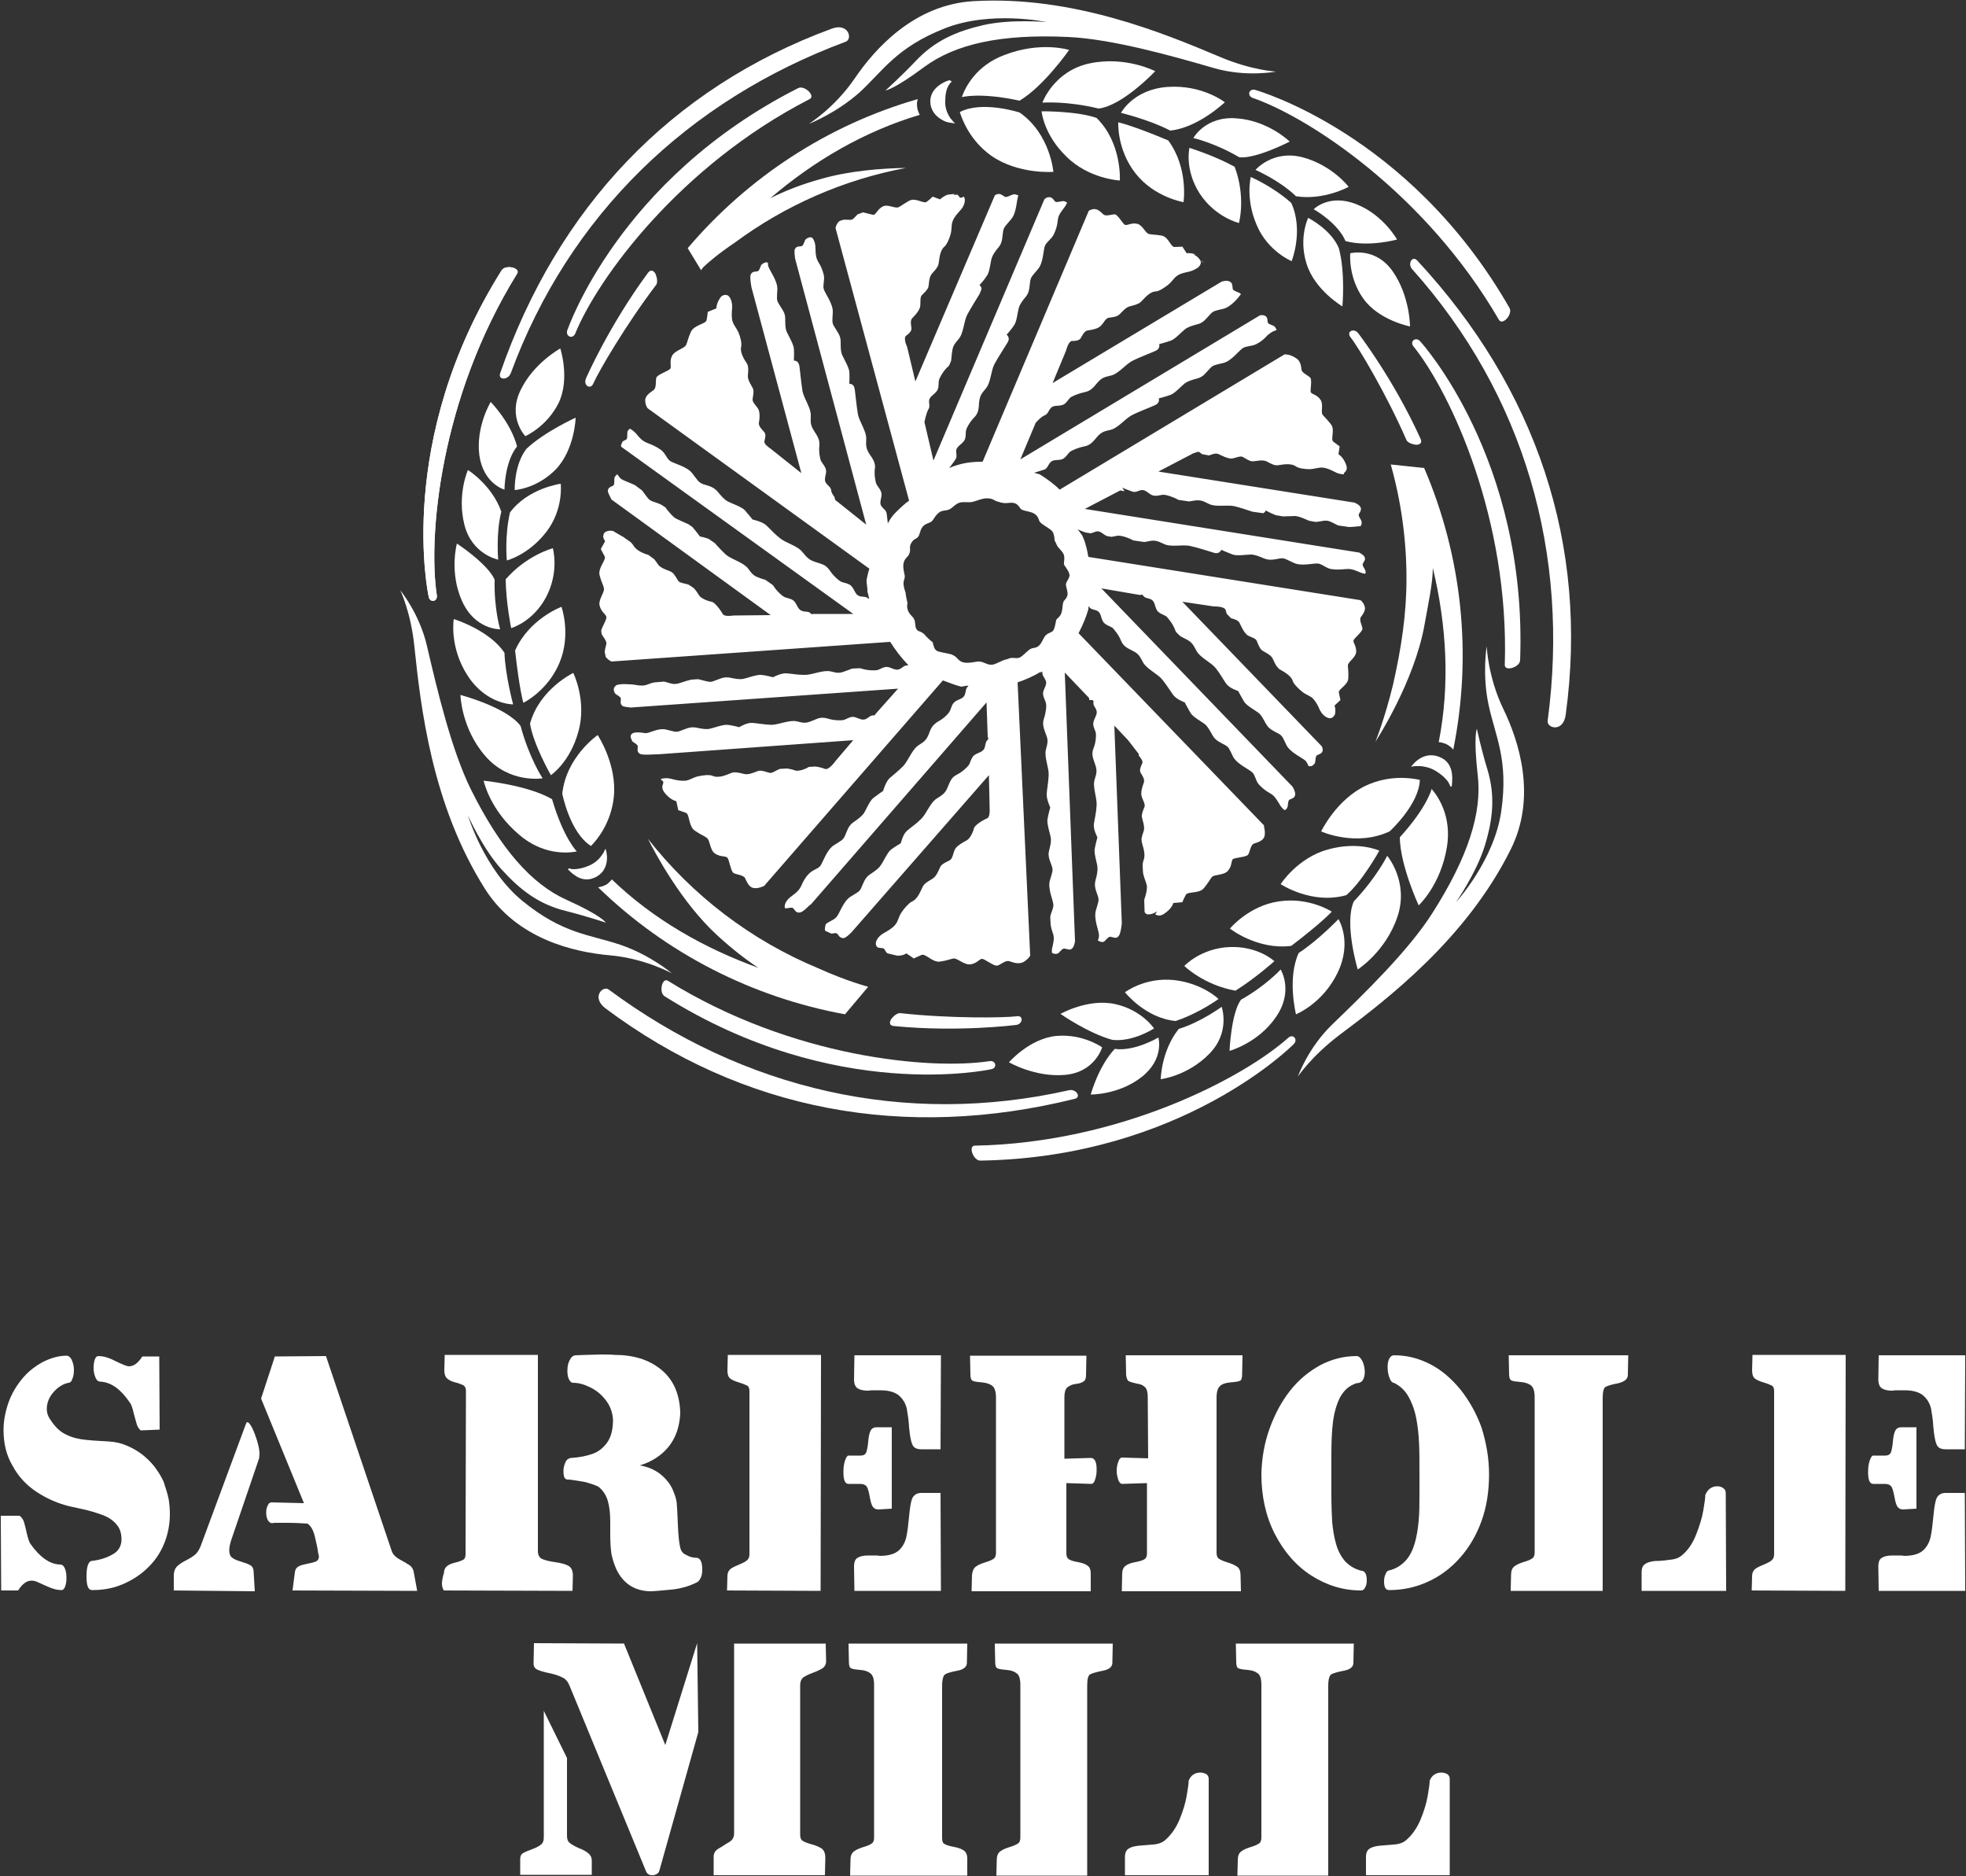 <?xml version="1.0" encoding="utf-8"?>
<!-- Generator: Adobe Illustrator 22.0.0, SVG Export Plug-In . SVG Version: 6.00 Build 0)  -->
<svg version="1.1" id="Layer_1" xmlns="http://www.w3.org/2000/svg" xmlns:xlink="http://www.w3.org/1999/xlink" x="0px" y="0px"
	 viewBox="0 0 500 477" style="enable-background:new 0 0 500 477;" xml:space="preserve">
<rect x="0" y="0" width="500" height="477" fill="#333333" stroke="none"/>
<style type="text/css">
	.st0{fill:#FFFFFF;}
</style>
<path class="st0" d="M235,161.2c0.7,0.8,1.4,1.5,2.2,2.1c0.2,0.7,0.3,1.9,1.3,2.3c0.9,0.3,2.5,0.5,3.5,0.8l0.8,0.4
	c0.7,0.5,1.2,1.6,2.7,1.7c1.2,0.1,2.3-0.2,3.2-0.3c0.3,0,0.6,0,1,0.1c1.2,0.4,1.6,0.8,2.7,0.7c0.8-0.1,1.9-0.8,3-1.2
	c0.5-0.1,1.1-0.3,1.6-0.5c1-0.1,1.5,0.2,2.3-0.1c0.9-0.4,2.1-1.9,2.8-2.2c0.7-0.4,1.4-0.1,2.2-0.9c0.8-0.8,1.1-2.1,1.7-2.6
	c0.6-0.6,1.3-0.6,1.8-1.1c0.5-0.6,0.7-2.3,0.8-2.7l0.1-0.2c0.2-0.3,0.7-0.5,1.1-1.3s0.4-1.9,0.5-2.6l0.2-0.7
	c0.2-0.3,0.6-0.6,0.9-1.3c0.4-0.9-0.4-2.4-0.3-3.1c0.1-0.7,0.7-1.1,0.9-2.1c0.1-1-1.3-2.5-1.4-2.9s0.3-1.6-0.1-2.6
	c-0.2-0.5-0.9-1.2-1.5-1.9c-0.3-0.5-0.5-1.1-0.8-1.6c0-0.6-0.1-1.5-0.5-2.2c-0.6-0.9-3.1-1.9-3.4-2.8c-0.3-0.9-0.6-1.6-1.9-2.1
	c-1.2-0.4-2.3-0.4-2.9-1c0,0-0.6-1.2-1.6-1.4c-0.9-0.2-1.7,0.1-2.6,0l-0.7-0.1c-0.2-0.1-0.6-0.2-1-0.3c-0.7-0.2-1.1-0.8-2.6-0.8
	c-1.6,0-3.1,1-4.4,1c-1.3,0-2.2-0.2-3.2,0.4c-1,0.6-1.5,1.4-2.5,1.6c-1,0.2-1.6,0.1-2.4,0.9c-0.9,0.8-1.1,1.8-1.9,2.2
	c-0.9,0.4-1.3,0.4-2,1.2c-0.7,0.9-0.6,2-1.2,2.6c-0.6,0.6-0.9,0.3-1.6,1.4c-0.7,1.1-0.1,1.6-0.5,2.7c-0.4,1.1-1.2,1.1-1.5,2.5
	s0.4,2.9,0.3,3.6c-0.1,0.7-0.6,1.1-0.1,2.9c0.1,0.4,0.2,0.7,0.3,1c0.1,0.9,0.3,1.8,0.5,2.7c-0.1,0.5-0.2,0.9,0.1,1.8
	c0.4,1,1,1.4,1.4,1.9l0.3,0.6c0.3,1.2,0,2.3,1.1,2.8C233.9,160.5,234.5,160.8,235,161.2L235,161.2z M207.4,142.9
	c0.9,0.3,1.7,0.5,2.4,0.9l0.5,0.4c0.2,0.2,0.5,0.5,0.7,0.8c0.9,1.4,2.3,2.6,2.9,2.9c0.6,0.3,2.1,0.4,2.7,1.2c0.7,0.8,0.9,2,1.8,2.4
	c0.9,0.4,1.8,0,2.4,0.7c0.4,0.4,0.1-0.7-0.2-1.8c0.1-0.8-0.3-2.2-0.2-3c0.2-1,0.4-1.9,0.7-2.8l-56.4-40.8c-0.3-0.4-0.6-1.1-0.6-1.9
	c-0.1-1.3,1.3-2.1,2.1-2.7s0.5-2.2,0.7-3.1s3.3-1.8,3.6-2.4s-0.3-1.8,0.4-3.2c0.7-1.4,3.2-1.9,3.6-2.8c0.4-0.9,0.4-1.5,1.2-3.3
	s3.8-2,4-3s0.3-2.1,0.3-2.1l2.2-0.9c0,0-0.1-1.3,1.2-3c0.4-0.3,0.7-0.4,1-0.4c1.3-0.2,1.9,1.9,1.8,3.2c-0.1,1.3-0.2,2.5,0.1,3.5
	s1,1.7,1.5,2.8c0.5,1.2,0.9,2.8,0.7,3.6c-0.4,1.7,1,3.6,1.5,4.4c0.4,0.8,0.3,1.8,0.2,3s1,2.6,1.3,3.3c0.3,0.7,0,1.9-0.1,2.7
	c-0.1,0.8,1,1.7,1.5,2.6c0.4,0.9,0.3,2.5,0.1,3.4c-0.1,0.9,0.8,1.7,1.3,2.3c0.6,0.6,0.3,1.5,0.1,2.4c-0.1,0.7,0.9,1.4,1.6,1.9
	l7.8,6.2L191.1,73c-0.2-1.2-0.4-2.6-0.2-3.1c0.3-0.9,1-0.8,1.7-0.9s0.7-1.6,1.3-1.9c0.6-0.4,1-0.5,1.4-0.3c0,0.3,0,0.6,0.1,0.9
	c0.3,1.1,2.4,3.7,2.3,5.9c-0.1,2.2-0.3,2.6,0.4,3.7c0.6,1.1,1.6,2.1,1.6,3.6c0,1.6,0,2.6,0.4,3.5s1.7,3.1,1.8,4.2
	c0.1,1.2,0,3.1,0,3.1s0.8-0.1,1.2,0.7l0.2,0.6c0.2,1.6,0.5,4.6,0.8,6.5c0.4,1.9,2.2,4.3,2.1,6.2c-0.1,1.9,0,2.5,0.8,3.8
	c0.5,0.8,1,1.5,1.2,2.2l0.1,0.3c0.1,0.4,0.1,0.8,0.1,1.2c-0.2,1.6,0.1,3.3,0.4,4c0.3,0.6,1.3,1.6,1.3,2.6s-0.6,2.1-0.1,2.9
	s1.3,1.1,1.4,2c0.1,0.9,0.8,1.6,0.8,1.6l0.2,0.8l7.9,6.3l-18.1-67.7c-0.1-0.9-0.2-1.8-0.1-2.2c0.3-0.9,1-0.8,1.7-0.9
	c0.7-0.1,0.7-1.6,1.3-1.9c0.6-0.4,1.1-0.5,1.5-0.2c0.5,0.6,0.8,1.5,0.8,2.7c0,1.7,0.2,2.5,0.7,3.4c0.6,0.9,1.1,2,1.4,3.3
	c0.3,1.3-0.3,2.5,0,3.6s2.4,3.7,2.3,5.9s-0.3,2.6,0.4,3.7c0.6,1.1,1.6,2.1,1.6,3.7s0,2.6,0.4,3.5s1.7,3.1,1.8,4.2
	c0.1,1.2,0,3.1,0,3.1s0.8-0.1,1.2,0.7l0.2,0.8c0.2,1.7,0.5,4.6,0.8,6.3c0.4,1.9,2.2,4.3,2.1,6.2c-0.1,1.9,0,2.5,0.8,3.8
	c0.5,0.7,0.9,1.3,1.2,2l0.2,0.7c0,0.3,0.1,0.6,0,1c-0.2,1.6,0.1,3.3,0.4,4c0.3,0.6,1.3,1.6,1.3,2.6s-0.6,2.1-0.1,2.9
	c0.5,0.8,1.3,1.1,1.4,2c0.1,0.9,0.3,2.5,0.3,2.5s0.7-1.6,2.2-3c1-1,2.3-2.2,3.2-2.8L212.5,58c0.1-0.5,0.3-1.1,0.7-1.5
	c0.1-0.1,0.2-0.2,0.3-0.3l0.9-0.3c0.6-0.1,1.3,0,1.8,0c0.7,0.1,1.3-0.8,1.9-1.4l1.4-0.5c1,0.2,2.5,0.7,2.8,0.6
	c0.6-0.3,0.9-1.4,2.2-2.1l0.6-0.2c1.2-0.1,2.7,0.7,3.4,0.4c0.8-0.4,1.2-0.8,2.8-1.7c1.6-0.8,3.6,0.9,4.4,0.3
	c0.8-0.6,1.5-1.3,1.5-1.3l1.9,0.7c0,0,0.6-0.7,1.9-1.2l1.8-0.2l-0.3,0.3c0,0,0.4-0.1,1-0.1c0.3,0.2,0.4,0.5,0.6,0.7
	c0.2,0.2,0.6,0,1-0.2c0.7,0.8,0,2.6-0.8,3.4c-0.9,1-1.7,1.9-2,2.8c-0.4,0.9-0.2,2-0.5,3.2s-1,2.8-1.6,3.3c-1.3,1.1-1.3,3.5-1.5,4.4
	s-0.9,1.6-1.7,2.5s-0.7,2.7-0.9,3.4c-0.2,0.7-1.2,1.6-1.7,2.1c-0.5,0.6-0.2,2-0.4,2.9c-0.2,1-1.3,2.2-1.9,2.8
	c-0.7,0.6-0.4,1.8-0.3,2.6c0.1,0.8-0.6,1.4-1.4,2c-0.6,0.5,0,2.2,0.3,2.8l2.1,8.8L253,49.7c0.1-0.1,0.2-0.2,0.3-0.2
	c1-0.5,1.5,0.1,2.2,0.5c0.6,0.4,1.8-0.7,2.6-0.6c0.4,0.1,0.7,0.2,0.9,0.3c-0.5,1.1-0.4,4.5-1.9,6.1c-1.4,1.7-1.8,1.9-2,3.1
	c-0.2,1.2-0.1,2.6-1,3.8c-1,1.2-1.6,2-1.9,3c-0.3,0.9-0.5,3.5-1.2,4.4c-0.6,1-1.9,2.4-1.9,2.4s0.6,0.4,0.5,1.1l-0.5,1.2
	c-0.8,1.3-2.3,3.7-3.1,5.2c-0.9,1.7-0.9,4.7-2.2,6.2s-1.5,2-1.7,3.5c-0.1,0.7-0.1,1.4-0.2,2l-0.5,1.2c-0.1,0.2-0.3,0.4-0.5,0.5
	c-1.1,1.1-2,2.7-2.1,3.3c-0.2,0.7,0.1,2-0.6,2.8c-0.6,0.8-1.7,1.3-1.9,2.2c-0.1,0.9,0.3,1.7-0.2,2.4c-0.5,0.8-1,3.2-1,3.2l2.3,9.8
	l28.2-66.4c0.3-0.3,0.6-0.5,0.8-0.5c1-0.3,1.4,0.4,1.9,1c0.5,0.5,1.8-0.3,2.5,0c0.2,0.1,0.4,0.2,0.6,0.3c-0.2,0.5-0.5,1-0.9,1.5
	c-1.1,1.4-1.4,2.1-1.5,3.1c-0.1,1.1-0.4,2.3-1,3.5s-1.7,1.8-2.2,2.8s-0.4,4.4-1.8,6c-1.4,1.7-1.8,1.9-2,3.1s-0.1,2.6-1,3.8
	c-1,1.2-1.6,2-1.9,3s-0.5,3.5-1.2,4.4c-0.6,1-1.9,2.4-1.9,2.4s1,0.7,0.3,1.9c-0.7,1.2-2.5,3.9-3.4,5.6s-0.9,4.7-2.2,6.2
	s-1.5,2-1.7,3.5c-0.1,1.5-0.1,2.7-1.2,3.8c-1.1,1.1-2,2.7-2.1,3.3c-0.2,0.7,0.1,2-0.6,2.8c-0.6,0.8-1.7,1.3-1.9,2.2
	c-0.1,0.9,0.3,1.7-0.2,2.4c-0.5,0.8-1.6,2.2-1.6,2.2s1.2-0.5,1.9-0.7c2.5-0.8,4.8-0.9,6.6-0.9l27-63.8c0.3-0.2,0.6-0.3,1-0.4
	c1.2-0.3,2.1,0.8,2.7,1.3c0.6,0.6,2.1,0,2.9,0s2.1,2.6,2.7,2.7c0.6,0.1,1.6-0.6,3-0.3s2.1,2.4,3,2.6c0.9,0.2,1.4,0.1,3.2,0.4
	c1.8,0.3,2.3,2.9,3.3,2.9s2-0.1,2-0.1l1.1,1.7c0,0,0.9-0.2,2.3,0.3c-0.4,0-0.6,0-0.6,0s1.2,0.4,1.8,1.6c0.3,0.6-0.1,1.3-0.7,1.8
	l-1.1,0.6c-0.3,0.1-0.5,0.2-0.8,0.3c-1.3,0.3-2.5,0.5-3.3,1.1c-0.9,0.6-1.3,1.5-2.3,2.3s-2.4,1.7-3.2,1.7c-1.7,0.1-3.1,2.1-3.8,2.7
	c-0.7,0.6-1.7,0.8-2.8,1.1c-1.2,0.3-2.2,1.8-2.8,2.2c-0.6,0.5-1.9,0.6-2.6,0.7c-0.8,0.2-1.3,1.5-2,2.1c-0.7,0.7-2.3,1-3.2,1.1
	c-0.9,0.1-1.4,1.2-1.8,1.9c-0.4,0.7-1.3,0.8-2.3,0.8c-0.8,0.1-1.3,1.8-1.5,2.5l-3.4,8.2l43-25.8c0.7-0.2,1.4-0.3,1.8-0.1
	c1,0.3,0.9,1.1,1,1.9c0.1,0.7,1.7,0.8,2.1,1.4c-0.9,1.2-2.6,3.2-4.4,3.7c-2.1,0.5-2.6,0.5-3.4,1.4c-0.9,0.9-1.6,2.1-3.1,2.5
	s-2.5,0.7-3.3,1.3c-0.8,0.6-2.5,2.5-3.6,2.9s-3,0.9-3,0.9s0.4,1.1-0.9,1.7s-4.3,1.7-6,2.6s-3.5,3.3-5.4,3.7
	c-1.9,0.4-2.4,0.7-3.4,1.8c-1,1.2-1.7,2.1-3.2,2.4s-3.2,1-3.7,1.4s-1.1,1.7-2.1,1.9c-1,0.3-2.2,0-2.8,0.7c-0.7,0.7-0.7,1.5-1.6,1.9
	c-0.9,0.3-2.3,1.9-2.3,1.9l-3.9,9.3l60.9-36.6c0.4-0.1,0.8-0.1,1.1,0c0.9,0.3,0.8,1,0.9,1.7s1.6,0.7,1.9,1.3
	c0.2,0.3,0.3,0.5,0.4,0.7c-1.2,0.4-1.7,0.8-2.4,1.4c-0.7,0.8-1.6,1.6-2.8,2.2c-1.2,0.6-2.4,0.4-3.4,1s-2.9,3.3-5,3.8
	s-2.6,0.5-3.4,1.4c-0.9,0.9-1.6,2.1-3.1,2.5s-2.5,0.7-3.3,1.3c-0.8,0.6-2.5,2.5-3.6,2.9s-3,0.9-3,0.9s0.4,1.1-0.9,1.7
	s-4.3,1.7-6,2.6s-3.5,3.3-5.4,3.7c-1.9,0.4-2.4,0.7-3.4,1.8c-1,1.2-1.7,2.1-3.2,2.4c-1.6,0.3-3.2,1-3.7,1.4s-1.2,1.7-2.1,1.9
	c-1,0.3-2.2,0-2.8,0.7c-0.7,0.7-0.7,1.5-1.6,1.9c-0.9,0.3-2.6,0.8-2.6,0.8l1.4,0.4c1.8,1.1,3.6,2.4,5.1,3.9l57.2-34.4
	c0.6,0,1.7,0.1,3.1,1.1c1,0.7,1.1,2,1.2,2.8s1.6,1.4,2.2,2s-0.1,3.3,0.2,3.8c0.4,0.5,1.6,0.6,2.4,1.8c0.9,1.2,0,3.2,0.6,3.9
	c0.6,0.7,1,1,2.1,2.4s-0.2,3.8,0.6,4.4c0.8,0.6,1.6,1.2,1.6,1.2l-0.3,2c0,0,1.1,0.6,1.8,2.3c0.8,1.7-0.1,2.1-0.4,2.5
	c-0.1,0.1,0,0.2,0,0.3c-0.7,0-1.6-0.2-2.1-0.5c-1.2-0.6-2.2-1.1-3.3-1.2c-1-0.1-1.9,0.3-3.2,0.4c-1.3,0-2.9-0.2-3.6-0.7
	c-1.4-1-3.7-0.4-4.6-0.3s-1.8-0.4-2.9-1c-1.1-0.5-2.8,0-3.5,0c-0.8,0-1.8-0.7-2.5-1.1s-1.9,0.3-2.9,0.4c-1,0-2.4-0.7-3.2-1.1
	c-0.8-0.4-1.7,0-2.5,0.3l-1.7-0.3c-0.2-0.1-0.5-0.3-0.7-0.5c-0.3-0.2-0.8-0.1-1.3,0.2h-0.2l-9,4.7l49.9,7.9c0.6,0.3,1.2,0.6,1.4,1
	c0.1,0.1,0.2,0.3,0.2,0.4c0.1,0.7-0.3,1.1-0.5,1.5c-0.3,0.6,0.8,1.5,0.7,2.2c0,0.4-0.1,0.7-0.3,0.9c-0.7,0-1.8,0.2-2.9,0.2l-2.8-0.4
	c-2-1-2.3-1.3-3.6-1.2c-0.7,0.1-1.4,0.3-2.2,0.3l-1.6-0.3c-1.6-0.7-2.5-1.1-3.5-1.2c-0.6,0-1.9,0.1-3.1,0.1l-1.8-0.3
	c-1.1-0.4-2.6-1.2-2.6-1.2s-0.1,0.4-0.6,0.7l-2.8-0.4c-1.5-0.5-3.3-1.1-4.6-1.4c-1.9-0.4-4.8,0.3-6.5-0.6c-1.7-0.9-2.3-1-3.8-0.8
	c-0.4,0.1-0.8,0.1-1.2,0.2l-2.7-0.4c-1.4-0.8-3.1-1.3-3.8-1.3c-0.7,0-1.9,0.5-2.9,0.1c-0.9-0.4-1.7-1.4-2.6-1.3s-1.5,0.7-2.4,0.4
	c-0.9-0.3-2.6-1-2.6-1l0.6,0.9l-1.1-0.2l-9,4.7l69.8,11.1c0.5,0.3,1,0.6,1.2,0.9c0.6,0.8,0,1.3-0.3,1.9c-0.3,0.6,0.8,1.5,0.7,2.2
	c0,0.1,0,0.3-0.1,0.4c-0.5-0.1-1-0.2-1.6-0.5c-1.6-0.7-2.4-0.8-3.4-0.7c-1.1,0.1-2.3,0.2-3.6,0c-1.3-0.2-2.2-1.2-3.3-1.4
	c-1.1-0.2-4.3,0.8-6.3-0.2c-2-0.9-2.3-1.3-3.5-1.1s-2.5,0.6-4,0c-1.4-0.6-2.4-1-3.4-1s-3.5,0.4-4.6,0s-2.9-1.2-2.9-1.2
	s-0.4,1.1-1.7,0.8c-1.3-0.4-4.4-1.4-6.3-1.8c-1.9-0.4-4.8,0.4-6.6-0.5c-1.7-0.8-2.3-1-3.8-0.7c-0.5,0.1-0.9,0.2-1.3,0.2l-2.7-0.4
	c-1.4-0.8-3-1.2-3.7-1.2c-0.5,0-1.1,0.2-1.8,0.3l-1.2-0.2c-0.9-0.4-1.6-1.3-2.5-1.2c-0.6,0.1-1.1,0.4-1.6,0.5l-1.3-0.2
	c-0.9-0.3-2-0.8-2-0.8l1.1,1.5c0.4,0.8,0.7,1.6,0.9,2.4c0.3,1,0.5,2,0.7,3.1l69.2,11c0.4,0.3,0.8,0.8,1,1.4c0.5,1.1-0.4,2.2-0.9,2.9
	s0.3,2.1,0.4,2.9c0.1,0.8-2.2,2.5-2.3,3.1c0,0.6,0.8,1.5,0.7,2.9c-0.1,1.4-2.1,2.5-2.1,3.4s0.2,1.4,0.1,3.2c0,1.8-2.6,2.8-2.4,3.7
	c0.2,1,0.4,1.9,0.4,1.9l-1.5,1.4c0,0,0.4,0.9,0.1,2.3c-0.2,0.2-0.3,0.5-0.6,0.7c-0.6,0.5-1.5,0.1-2.2-0.5l-0.3-0.3
	c-0.3-0.3-0.5-0.7-0.7-1c-0.5-1.2-1.1-2.3-1.8-3c-0.7-0.7-1.7-0.9-2.7-1.7s-2.2-2-2.4-2.7c-0.5-1.6-2.7-2.6-3.5-3.1l-0.7-0.8
	c-0.3-0.5-0.6-1.1-0.9-1.8c-0.5-1.1-2.2-1.7-2.8-2.2c-0.6-0.5-1-1.7-1.3-2.4s-1.7-0.9-2.5-1.5l-0.6-0.7c-0.5-0.7-0.9-1.6-1.2-2.2
	c-0.3-0.8-1.4-1.1-2.2-1.3l-1.1-1.1c-0.1-0.3-0.2-0.6-0.3-1c-0.3-1-3-0.9-3-0.9l-8-1.2l35.5,36.8c0.1,0.3,0.2,0.6,0.2,0.8
	c0,1-0.8,1.1-1.4,1.4c-0.6,0.3-0.3,1.7-0.7,2.2c-0.5,0.6-0.9,0.7-1.5,0.6c-0.2-0.5-0.4-0.9-0.7-1.3c-0.8-0.8-3.9-2.1-4.9-4
	c-1-2-1-2.4-2.1-3s-2.4-1.1-3.1-2.4c-0.8-1.4-1.2-2.3-2-2.9c-0.8-0.6-3-1.8-3.6-2.8s-1.5-2.7-1.5-2.7s-2.2-0.7-3-1.8s-1.5-2.5-2.7-4
	s-4-2.7-4.9-4.4s-1.2-2.2-2.5-2.9c-0.7-0.4-1.3-0.6-1.8-1l-0.9-0.9c-0.1-0.2-0.2-0.4-0.3-0.7c-0.6-1.5-1.7-2.8-2.2-3.3
	c-0.6-0.4-1.9-0.7-2.4-1.6c-0.5-0.9-0.5-2.1-1.3-2.6s-1.7-0.3-2.2-1.1c-0.2-0.3-0.4-0.2-0.7-0.1l-9.9-1.7l48.6,50.4
	c0.4,0.6,0.7,1.4,0.7,1.9c0,1-0.8,1.1-1.4,1.4c-0.6,0.3-0.3,1.7-0.7,2.2c-0.2,0.3-0.4,0.4-0.6,0.5c-0.5-0.4-1-0.9-1.4-1.7
	c-0.9-1.5-1.4-2.1-2.3-2.6s-1.9-1.2-2.8-2.2s-0.9-2.3-1.7-3.1c-0.8-0.8-3.9-2.1-4.9-4c-1-2-1-2.4-2.1-3s-2.4-1.1-3.1-2.4
	c-0.8-1.4-1.2-2.2-2-2.9c-0.8-0.6-3-1.8-3.6-2.8s-1.5-2.7-1.5-2.7s-2.2-0.8-3-2c-0.8-1.1-1.5-2.3-2.7-3.8s-4-2.7-4.9-4.4
	s-1.2-2.2-2.6-2.9c-1.3-0.7-2.4-1.1-3-2.6s-1.7-2.8-2.2-3.3c-0.6-0.4-1.9-0.7-2.4-1.6c-0.5-0.9-0.5-2.1-1.3-2.6s-1.7-0.3-2.2-1.1
	c-0.2-0.3-0.2,0.1-0.2,0.6c-0.6,2.1-1.5,4.2-2.5,6.1l47.2,48.9c-0.2,0.1,0.4,1.4,0.1,2.7c-0.3,1.2-1.8,1.6-2.7,1.9
	c-0.8,0.3-1,1.9-1.4,2.7l-0.3,0.3c-0.9,0.5-3.4,0.6-3.7,1c-0.4,0.5-0.2,1.8-1.2,2.9c-1,1.2-3.5,0.9-4.1,1.6c-0.6,0.8-0.8,1.3-2,2.8
	s-4.1,0.8-4.6,1.7s-0.9,1.9-0.9,1.9l-2.3,0.2c0,0-0.3,1.3-2,2.5c-1.4,1.1-2.1,0.6-2.6,0.4c0.3-0.5,0.5-0.8,0.5-0.8s-1,0.8-2.3,0.8
	c-0.4,0-0.7-0.2-0.9-0.6l-0.1-3.1c0.4-1.2,0.7-2.3,0.7-3.3c-0.1-1-0.6-1.9-0.9-3.1l-0.1-0.5l-0.1-1.8c0-0.5,0.1-1,0.2-1.3
	c0.7-1.5-0.2-3.7-0.4-4.6l-0.1-0.8c0.1-0.7,0.3-1.4,0.6-2.2c0.3-1.1-0.4-2.8-0.5-3.5s0.4-1.9,0.7-2.6c0.2-0.7-0.6-1.9-0.8-2.8
	c-0.2-1,0.3-2.5,0.6-3.3c0.3-0.9-0.4-1.8-0.8-2.5s0-1.5,0.4-2.4c0.3-0.5-0.4-1.4-0.9-2v-0.4l-2.7-3.5l-3.5-3.7l1.9,50.2
	c0,0-0.2,2.6-0.8,3.3c-0.6,0.8-1.3,0.3-2,0.2c-0.7-0.2-1.3,1.1-1.9,1.3c-0.4,0.1-1-0.1-1.4-0.4c0.2-0.4,0.3-0.8,0.3-1.3
	c0-1.1-1.4-4.1-0.8-6.3c0.6-2.1,0.9-2.5,0.5-3.7s-1-2.4-0.6-3.9s0.6-2.5,0.5-3.5s-0.9-3.4-0.7-4.5c0.2-1.2,0.7-3,0.7-3
	s-1.1-2-0.9-3.4s0.6-2.8,0.7-4.8c0.1-1.9-1.1-4.7-0.5-6.5c0.6-1.9,0.6-2.4,0.1-3.9s-1-2.5-0.4-4s0.7-3.2,0.6-3.9s-0.9-1.8-0.6-2.8
	c0.2-1,1-1.9,0.8-2.8c-0.2-0.9-1-1.4-0.8-2.3c0.1-0.5-0.5-0.6-1.1-0.5v-0.5l-6.2-6.5l2.6,68.3c-0.1,0.7-0.3,1.4-0.6,1.7
	c-0.6,0.8-1.3,0.3-2,0.2c-0.7-0.2-1.3,1.1-1.9,1.3c-0.7,0.1-1.1,0-1.4-0.3c0-0.5,0-1,0.2-1.6c0.4-1.7,0.4-2.5,0-3.5
	c-0.2-0.6-0.4-1.3-0.5-2l-0.1-2c0.2-1.1,0.8-2,0.8-3c0-1.1-1.5-4.1-0.9-6.2c0.6-2.1,0.9-2.5,0.5-3.7s-1.1-2.4-0.7-3.9
	s0.6-2.5,0.4-3.5s-1-3.4-0.8-4.5c0.2-1.2,0.7-3,0.7-3s-1-2.1-0.9-3.5s0.4-2.7,0.5-4.7c0.1-1.9-1.2-4.7-0.7-6.5
	c0.5-1.9,0.6-2.4,0-3.9c-0.5-1.4-1-2.5-0.5-4s0.7-3.2,0.5-3.9c-0.1-0.7-0.9-1.8-0.7-2.8c0.2-1,1-1.9,0.7-2.8c-0.3-0.9-1-1.4-0.9-2.3
	c0-0.3-0.2-0.1-0.4,0.2v-0.3c-1.8,1.1-3.8,2-5.9,2.7L262,243c-0.3,0.5-0.9,1.2-1.9,1.7c-1.2,0.5-2.5,0-3.4-0.3s-2,0.7-2.9,1.1h-0.6
	c-1.1-0.3-3-1.8-3.5-1.7c-0.7,0.1-1.3,1.2-2.9,1.4c-1.6,0.2-3.3-1.6-4.3-1.5c-1,0.2-1.5,0.5-3.4,0.8s-3.7-2.1-4.7-1.7
	c-1,0.4-2,0.9-2,0.9l-1.9-1.3c0,0-0.6,0.6-2.3,0.6c-0.8-0.2-1.7-0.4-2.5-0.6c-0.5-0.4-0.6-0.8-0.8-1.1s-1-0.2-1.7-0.4
	c-1.2-1.1,0.2-2.9,1.5-3.6c1.2-0.7,2.3-1.3,3-2.2c0.7-0.8,0.8-1.9,1.5-3s1.9-2.4,2.6-2.8c1.7-0.7,2.4-3,2.9-3.9s1.4-1.3,2.5-2
	s1.6-2.4,2-3.1c0.4-0.7,1.7-1.2,2.4-1.6c0.7-0.4,0.8-1.9,1.3-2.8c0.5-0.9,2-1.7,2.9-2.2c0.9-0.4,1.7-2.2,1.9-3.1
	c0.2-0.8,2.3-2.1,3.3-2.5c0.6-0.2,0.7-1.3,0.7-2.1l-0.2-8.9L216.6,237c-0.6,0.6-1.4,1.4-2,1.5c-0.2,0-0.3,0.1-0.4,0l-0.5-0.2
	c-0.3-0.2-0.5-0.6-0.7-0.8c-0.3-0.4-0.9-0.2-1.5-0.1l-1.6-0.7c-0.2-0.4-0.1-0.9,0.1-1.7c0.9-0.8,2-1,2.7-1.8c0.8-0.8,1.7-4,3.6-5.2
	c1.9-1.2,2.3-1.2,2.8-2.4c0.5-1.1,0.9-2.5,2.2-3.3c1.3-0.9,2.1-1.4,2.7-2.3c0.6-0.8,1.6-3.1,2.5-3.9c0.9-0.7,2.6-1.7,2.6-1.7
	s0.5-2.2,1.5-3.1c1-0.9,2.3-1.7,3.7-3.1c1.4-1.4,2.3-4.2,4-5.2c1.6-1,2.1-1.4,2.7-2.8c0.6-1.4,0.9-2.5,2.3-3.2
	c1.4-0.7,2.7-1.9,3.1-2.5c0.4-0.6,0.6-1.9,1.4-2.5c0.8-0.6,2-0.7,2.5-1.6c0.4-0.8,0.2-1.7,0.9-2.3c0.2-0.2,0.2-0.4,0-0.7l-0.3-8.8
	L206.2,230c-0.1-0.2-1.7,1.8-2.7,2s-1.3-0.5-1.7-1s-1.5,0.1-2.2-0.1c-0.2-1,0.4-2.1,1.8-3.1c1.4-1,1.9-1.6,2.4-2.6
	c0.4-1,1-2.1,1.9-3c0.9-1,2.2-1.2,2.9-2c0.7-0.9,1.6-4.1,3.5-5.3s2.3-1.3,2.8-2.4c0.5-1.1,0.8-2.5,2.1-3.4s2.1-1.5,2.7-2.3
	c0.5-0.8,1.5-3.2,2.4-3.9s2.5-1.8,2.5-1.8s0.6-2.2,1.6-3.2c1-0.9,2.1-1.7,3.5-3.1c1.3-1.4,2.3-4.3,3.9-5.3c1.6-1,2-1.4,2.6-2.8
	c0.3-0.9,0.6-1.6,1.1-2.2l0.4-0.4c0.2-0.2,0.5-0.4,0.8-0.6c1.4-0.7,2.7-2,3-2.6c0.4-0.6,0.5-1.9,1.4-2.5c0.8-0.6,2-0.7,2.4-1.6
	c0.4-0.8,0.2-1.7,0.9-2.3c0.4-0.3-0.7-0.1-1.7,0.1c-1.7-0.4-3-1-4.7-1.6l-45.5,52.3c0-0.1-1.3,0.7-2.6,0.5s-1.8-1.7-2.2-2.5
	s-2.1-0.9-2.9-1.3c-0.8-0.4-1.1-3.6-1.7-4c-0.6-0.4-1.8-0.1-3.1-1s-1.2-3.5-2.1-4c-0.8-0.6-1.4-0.7-3-1.8s-1.3-4.1-2.2-4.5
	c-1-0.4-2-0.7-2-0.7l-0.5-2.3c0,0-1.3-0.2-2.7-1.8s-0.7-2.2-0.6-2.9c0.1-0.3-0.4-0.6-0.7-0.9c0.8-0.3,1.8-0.3,2.6-0.1
	c1.4,0.4,2.6,0.6,3.7,0.5c1.1-0.1,1.9-0.8,3.2-1.1s3-0.5,3.8-0.1c1.7,0.7,3.9-0.5,4.8-0.8c0.9-0.3,1.9,0,3.2,0.3
	c1.2,0.3,2.9-0.6,3.6-0.8c0.8-0.2,2,0.3,2.8,0.5c0.7,0.2,1.7-0.7,2.7-1l1.7-0.1c0.8,0.1,1.6,0.3,2.1,0.5c0.9,0.3,2.8-0.4,3.5-0.9
	l1.7-0.1c0.9,0.1,1.9,0.4,2.4,0.6c1,0.4,2.6-1.9,2.6-1.9l4.6-5.4l-49.7,3.6c0.1-0.1-3.6,0.3-4.5-0.1c-0.9-0.5-0.6-1.2-0.6-1.9
	c0-0.5-0.9-0.9-1.4-1.3l-0.4-1c-0.2-1.5,1.8-1.4,3.6-1.1c1.1,0.2,3.2-1.4,5.4-0.9c2.1,0.5,2.5,0.8,3.7,0.3c1.2-0.4,2.3-1.1,3.9-0.8
	c1.5,0.3,2.5,0.5,3.5,0.3s3.3-1.1,4.5-1s3,0.6,3,0.6s1.9-1.2,3.3-1.1c1.4,0.1,2.8,0.4,4.8,0.5c1.9,0,4.6-1.3,6.5-0.9
	c1.9,0.5,2.4,0.5,3.9-0.1c0.8-0.3,1.5-0.7,2.3-0.8h0.6c0.3,0,0.7,0.1,1.1,0.2c1.5,0.5,3.3,0.5,3.9,0.4c0.7-0.1,1.8-1,2.8-0.8
	s1.9,0.9,2.8,0.6c0.9-0.3,1.3-1.1,2.2-1c0.3,0,0.4-0.2,0.5-0.4l5.7-6.4l-68,4.8c-0.8-0.1-1.6-0.2-1.9-0.3c-0.9-0.5-0.6-1.2-0.6-1.9
	s-1.4-1-1.6-1.6c-0.4-0.9-0.2-1.4,0.5-1.9c0,0,0.9-0.4,3.2-0.2c0.5,0,0.8,0,1.3,0.1c1.7,0.3,2.5,0.3,3.5-0.1
	c0.5-0.2,1.1-0.4,1.7-0.5l2.4-0.2c1,0.2,1.9,0.7,2.9,0.6c0.8,0,2.5-0.8,4.1-1.1l1.5-0.1c0.2,0,0.4,0,0.6,0.1
	c2.1,0.5,2.5,0.8,3.7,0.3c1.2-0.4,2.3-1.1,3.9-0.8c1.5,0.3,2.5,0.5,3.5,0.3s3.3-1.1,4.5-1s3,0.6,3,0.6s2-1.1,3.4-1s2.7,0.4,4.7,0.4
	c1.9,0,4.6-1.3,6.5-0.9c1.9,0.5,2.4,0.5,3.9-0.1c0.6-0.2,1.1-0.4,1.6-0.6l2-0.1c0.1,0,0.3,0.1,0.4,0.1c1.5,0.5,3.3,0.5,3.9,0.4
	c0.7-0.1,1.8-1,2.8-0.8s1.9,0.9,2.8,0.6c0.9-0.3,1.3-1.1,2.2-1c0.2,0,0.2-0.1,0-0.3c-1.6-1.7-3.1-3.6-4.4-5.7l-70.9,5
	c-0.4-0.2-0.9-0.5-1.3-1c-0.1-0.1-0.2-0.2-0.2-0.4l-0.2-1c0-0.7,0.3-1.5,0.4-2c0.2-0.8-0.8-1.8-1.2-2.6l-0.1-0.9
	c0.3-1.1,1.5-2.9,1.3-3.5c-0.2-0.7-1.3-1.2-1.7-2.8c-0.4-1.5,1.3-3.4,1.1-4.4s-0.6-1.4-1.1-3.3c-0.5-1.9,1.7-3.9,1.3-4.8
	c-0.5-0.9-1-1.9-1-1.9l1.1-2c0,0-0.3-0.3-0.5-1.1c0.1-0.3-0.1-1,0.9-1.4c0.9-0.3,1.3-0.1,1.6-0.1c0.8,0.5,1.2,0.7,2.2,1.3
	c0.3,0.1,0.5,0.3,0.8,0.5l1.3,0.9c0.4,0.3,0.7,0.7,0.9,1c0.8,1.4,2.8,2.1,3.8,2.4l1.5,1.1c0.3,0.4,0.7,0.9,1,1.4
	c0.8,1,2.6,1.4,3.3,1.8l0.3,0.2c0.6,0.5,1.1,1.5,1.5,2.1s1.8,0.6,2.7,1l1.2,0.8c0.6,0.6,1.1,1.4,1.4,1.9c0.5,0.8,2.4,1.5,3.2,1.6
	c0.1,0,0.3,0.1,0.4,0.2l0.3,0.2c0.8,0.7,1.7,2,2.1,2.7c0.4,0.7,2,0.5,2.8,0.4l9.4-0.1L155.5,127c-0.4-0.8-0.8-1.6-0.9-2
	c-0.1-1,0.7-1.2,1.3-1.5s0.1-1.7,0.5-2.3c0.2-0.3,0.4-0.5,0.6-0.6c0.3,0.4,0.6,0.9,1,1.2c0.6,0.4,2.1,0.9,3.4,1.5l1.9,1.4
	c1.5,2,1.6,2.4,2.7,2.8c0.8,0.3,1.6,0.5,2.3,0.9l0.9,0.6c0.1,0.1,0.2,0.2,0.3,0.4c1,1.2,1.6,2,2.5,2.5c0.6,0.3,2,0.9,3.1,1.4l1,0.7
	c0.8,0.9,1.9,2.4,1.9,2.4s1.1,0.2,2.2,0.6l1.6,1.1c0.8,0.9,1.7,1.9,2.9,3c1.5,1.2,4.4,1.9,5.6,3.5c1.1,1.6,1.6,1.9,3,2.4
	c0.5,0.2,0.9,0.3,1.3,0.4l2,1.4c0.9,1.5,2.3,2.7,2.9,3c0.6,0.3,2,0.4,2.6,1.2s0.9,2,1.8,2.3c0.9,0.4,1.7,0,2.3,0.7
	c0.2,0.2,0.3,0.2,0.5,0.1H217l-59-42.5c0-0.1,0-0.2-0.1-0.3l0.4-1c0.3-0.2,0.6-0.4,0.9-0.5c0.6-0.3,0.1-1.7,0.5-2.3
	c0.2-0.2,0.3-0.4,0.5-0.5c0.6,0.3,1.2,0.8,1.8,1.5c1.1,1.4,1.8,1.8,2.8,2.2c1.1,0.4,2.2,0.9,3.3,1.7c1.1,0.8,1.4,2.1,2.3,2.8
	c1,0.7,4.4,1.4,5.7,3.2c1.4,1.8,1.5,2.2,2.7,2.7c1.2,0.4,2.6,0.6,3.7,1.9c1,1.2,1.7,2,2.6,2.5c0.9,0.5,3.4,1.3,4.3,2.2
	c0.8,0.9,2,2.4,2,2.4s2.4,0.5,3.4,1.4c1.1,1,2,2.1,3.5,3.3c1.6,1.3,4.6,2,5.8,3.6C205.4,142,205.9,142.4,207.4,142.9L207.4,142.9z
	 M305.3,66.2c0.5,0.2,0.8,0.5,1,0.7L305.3,66.2L305.3,66.2z"/>
<path class="st0" d="M369.2,200c-0.3,0-0.4-0.1-0.4-0.2c-0.2-0.4-0.3-0.7-0.5-1c-0.5-0.7-1.4-1.7-3.2-2.8c-1.3-0.8-2.7-1.1-3.8-1.2
	c-0.5,0-1,0-1.4,0s-1,0.2-1,0.2l0.1-0.2c0.3-0.4,1.1-1.4,2.4-2.1c1.3-0.7,3.2-1.1,5.4,0.1c1.8,1,2.4,2.8,2.5,4.3
	c0.1,0.7,0,1.4,0,1.9C369.3,199.5,369.2,200,369.2,200L369.2,200z M144.5,221.1c0-0.1,0-0.1,0-0.2l0.3-0.1c0.3,0.1,0.6,0.2,1,0.2
	c0.8,0,2.1-0.1,4-0.9c1.4-0.6,2.4-1.5,3-2.3c0.3-0.4,0.5-0.7,0.7-1c0.1-0.3,0.5-1,0.5-1s0.3,0.9,0.3,1.4c0.1,0.5,0.1,1.1,0,1.9
	c-0.2,1.4-1,3.2-3.2,4.1c-1.8,0.8-3.5,0.3-4.7-0.5c-0.6-0.4-1.1-0.8-1.4-1.1c-0.2-0.2-0.3-0.3-0.4-0.4
	C144.6,221.3,144.5,221.2,144.5,221.1L144.5,221.1z"/>
<path class="st0" d="M313.7,70l0.4-0.2C313.9,69.9,313.8,70,313.7,70L313.7,70z"/>
<path class="st0" d="M358.6,83c0,0,0-7.7-4.4-14s-10.8-4.6-10.8-4.6s-0.6,6,3.3,11.5C350.7,81.5,358.6,83,358.6,83L358.6,83z"/>
<path class="st0" d="M355.3,60.9c0,0-3.5-6.3-10.4-9s-10.8,1.3-10.8,1.3s6.1,3.4,8.1,8.1C348.2,62.9,355.3,60.9,355.3,60.9
	L355.3,60.9z"/>
<path class="st0" d="M343,47.5c0,0-4.2-5.5-11.7-7.5c-7.6-2-12,3.2-12,3.2s6.2,2.7,10.3,6.7C336.7,51,343,47.5,343,47.5L343,47.5z"
	/>
<path class="st0" d="M328,36c0,0-5.4-5.3-13.4-5.9c-8-0.7-11.1,5-11.1,5s5.4,1.2,11.7,4.9C319.5,40.4,328,36,328,36L328,36z"/>
<path class="st0" d="M259.3,28.6c0,0-9.6-3.1-15.2-0.1c0.7,2.2,2.7,7.3,8,11.1c6.9,4.8,15.8,4.1,15.8,4.1S267.1,34,259.3,28.6
	L259.3,28.6z"/>
<path class="st0" d="M271.9,12.7c0,0-7.2-2.3-16.5,1.3c-7.2,2.7-9.9,8.2-10.8,10.7c0,0,4.6-1.3,14.7,0.9
	C265.5,21.9,271.9,12.7,271.9,12.7L271.9,12.7z"/>
<path class="st0" d="M284.8,45.9c0,0,0.6-9.5-5.9-15.9c-5-1.8-14-1.7-14-1.7s0.5,5.9,6.3,11.5C276.9,45.5,284.8,45.9,284.8,45.9
	L284.8,45.9z"/>
<path class="st0" d="M311.5,26c0,0-5.7-4.5-14.5-3.9s-11.9,6.6-11.9,6.6s7.4,1.8,12.5,4.5C304.7,32.5,311.5,26,311.5,26L311.5,26z"
	/>
<path class="st0" d="M293.8,18.1c0,0-7.5-3.9-16.6-2c-9.2,1.9-12.1,10-12.1,10s6.1-0.5,14.3,1.5C285.5,26.9,293.8,18.1,293.8,18.1
	L293.8,18.1z"/>
<path class="st0" d="M341.4,77.9c0,0,0.8-8.5-0.9-14.8c-2-4.8-7.8-7.7-7.8-7.7s-2.5,5.1-0.4,11.7C334.4,73.8,341.4,77.9,341.4,77.9
	L341.4,77.9z"/>
<path class="st0" d="M328.5,66.4c0,0,3.1-7.8-0.1-14.8c-4.7-4.2-10.3-6.6-10.3-6.6s-1.4,5.5,1.5,12.2
	C322.4,63.9,328.5,66.4,328.5,66.4L328.5,66.4z"/>
<path class="st0" d="M315.1,56.7c0,0,1.8-6.6-1.1-14.3c-5.3-2.9-11.5-4.8-11.5-4.8s-1.3,5.5,2.6,11.6
	C309.1,55.3,315.1,56.7,315.1,56.7L315.1,56.7z"/>
<path class="st0" d="M301,51.4c0,0,1.3-8.7-3.9-15.7c-9.3-3.9-12.7-4.6-12.7-4.6s-0.4,6.9,4.4,13C293.6,50.2,301,51.4,301,51.4
	L301,51.4z"/>
<path class="st0" d="M242,20.8l-0.2,0.2l-0.1,0.1c-0.1,0.1-0.3,0.4-0.5,0.7c-0.4,0.7-0.8,1.9-0.8,3.9c-0.1,1.5,0.4,2.8,0.9,3.7
	c0.2,0.4,0.5,0.8,0.7,1c0.1,0.1,0.3,0.3,0.4,0.5l0.5,0.5c0,0-1.3-0.2-1.8-0.3c-0.5-0.1-1.2-0.4-1.8-0.8c-1.3-0.8-2.7-2.2-2.7-4.6
	c0-2,1.3-3.4,2.5-4.2c0.6-0.4,1.2-0.7,1.7-0.9c0.2-0.1,0.5-0.1,0.6-0.2c0.2,0,0.5,0.2,0.5,0.2L242,20.8L242,20.8z"/>
<path class="st0" d="M205.7,31.5c0,0,6.6-4.1,11.7-11.6c5.1-7.5,15.1-18.7,30.1-19.6c25.3-1.5,48.6,8.2,62.6,14.1
	c8.2,3.5,14.4,3.8,14.4,3.8s-7.5,1.5-15.8-0.9c-11-3.2-26-7.4-37.1-7.9c-17.1-0.8-28.6,1.8-36.5,7.6c-7.8,5.8-9.9,6-9.9,6
	s4-3.6,7.7-7.5c4.8-5.1,10.2-7.5,17.1-9.1s16.1-0.8,16.1-0.8s-14.1-3-25.8,1.6c-12.4,4.9-15.7,10.8-21.7,16.3
	C212.5,28.9,205.7,31.5,205.7,31.5L205.7,31.5z"/>
<path class="st0" d="M256.6,270.1c0,0,6.7,3.9,14.3,3.2c7.6-0.7,9.4-7,9.4-7s-4.9-3.5-11.6-2.9C261.9,264,256.6,270.1,256.6,270.1
	L256.6,270.1z"/>
<path class="st0" d="M277.4,278.3c0,0,7.2,0.1,13-4.5s4.2-10,4.2-10s-6,3.6-11.1,2.9C279.3,271.2,277.4,278.3,277.4,278.3
	L277.4,278.3z"/>
<path class="st0" d="M295.2,274.4c0,0,6.8-0.8,12.3-6.4c5.5-5.5,3.2-12,3.2-12s-5.5,4-10.9,5.6C295.3,267.2,295.2,274.4,295.2,274.4
	L295.2,274.4z"/>
<path class="st0" d="M312.7,267.2c0,0,7.3-2,11.8-8.6c4.6-6.6,1.2-12.1,1.2-12.1s-3.7,4.1-10.1,7.7
	C313.1,257.6,312.7,267.2,312.7,267.2L312.7,267.2z"/>
<path class="st0" d="M353.4,211.4c0,0,7.5-6.8,7.7-13.1c-2.2-0.5-7.7-1.3-13.6,1.4c-7.6,3.5-11.5,11.7-11.5,11.7
	S344.8,215.4,353.4,211.4L353.4,211.4z"/>
<path class="st0" d="M360.8,230.2c0,0,5.6-5.1,7.2-14.9c1.2-7.6-2.1-12.6-3.9-14.7c0,0-1.1,4.6-8.1,12.3
	C356.1,220.1,360.8,230.2,360.8,230.2L360.8,230.2z"/>
<path class="st0" d="M325.7,224.8c0,0,7.9,5.3,16.7,2.8c4-3.4,8.4-11.3,8.4-11.3s-5.3-2.5-13.1-0.3
	C330,218.1,325.7,224.8,325.7,224.8L325.7,224.8z"/>
<path class="st0" d="M329.6,257.9c0,0,6.8-2.7,10.6-10.6c3.8-7.9,0.2-13.6,0.2-13.6s-5.3,5.5-10.1,8.6
	C327.3,248.7,329.6,257.9,329.6,257.9L329.6,257.9z"/>
<path class="st0" d="M345.3,246.5c0,0,7.1-4.5,10.1-13.4s-2.6-15.5-2.6-15.5s-2.7,5.5-8.5,11.6C341.8,234.8,345.3,246.5,345.3,246.5
	L345.3,246.5z"/>
<path class="st0" d="M269.7,257.8c0,0,7,4.9,13.2,6.6c5.2,0.6,10.6-2.9,10.6-2.9s-3.1-4.7-9.9-6.2
	C276.7,253.8,269.7,257.8,269.7,257.8L269.7,257.8z"/>
<path class="st0" d="M286.1,252.3c0,0,5.2,6.6,12.9,7.3c6-2,10.9-5.6,10.9-5.6s-4.1-4-11.3-4.8C291.2,248.4,286.1,252.3,286.1,252.3
	L286.1,252.3z"/>
<path class="st0" d="M301.2,245.6c0,0,4.8,4.8,13,6.3c5.1-3.2,9.9-7.5,9.9-7.5s-4.1-3.9-11.4-3.6
	C305.4,241.1,301.2,245.6,301.2,245.6L301.2,245.6z"/>
<path class="st0" d="M312.8,236.1c0,0,6.9,5.5,15.6,4.4c8-6.1,10.3-8.7,10.3-8.7s-5.8-3.8-13.5-2.6
	C317.6,230.3,312.8,236.1,312.8,236.1L312.8,236.1z"/>
<path class="st0" d="M378.1,164.3c0,0,0.3,7.8,4.2,15.9c4,8.2,8.6,22.4,1.9,35.8c-11.3,22.7-31.3,38-43.6,47.2
	c-7.1,5.4-10.5,10.5-10.5,10.5s2.5-7.2,8.7-13.2c8.3-8,19.4-18.8,25.4-28.2c9.2-14.4,12.8-25.7,11.6-35.4
	c-1.1-9.7-0.2-11.6-0.2-11.6s1.1,5.2,2.7,10.4c2,6.7,1.4,12.6-0.7,19.4c-2.1,6.8-7.3,14.3-7.3,14.3s9.7-10.6,11.5-23.1
	c1.9-13.2-1.5-19-3.2-27C376.9,171.5,378.1,164.3,378.1,164.3L378.1,164.3z"/>
<path class="st0" d="M142.5,88.6c0,0-6.8,3.7-10.1,10.6c-3.4,6.9,1.2,11.7,1.2,11.7s5.5-2.4,8.5-8.5C145,96.3,142.5,88.6,142.5,88.6
	L142.5,88.6z"/>
<path class="st0" d="M124.8,102.2c0,0-3.8,6.2-2.9,13.5c1,7.3,6.4,8.8,6.4,8.8s0-7,3.2-11C129.9,107.4,124.8,102.2,124.8,102.2
	L124.8,102.2z"/>
<path class="st0" d="M119,119.5c0,0-2.8,6.3-0.9,13.9c1.9,7.6,8.6,8.9,8.6,8.9s-0.6-6.8,0.8-12.2C125.1,123.3,119,119.5,119,119.5
	L119,119.5z"/>
<path class="st0" d="M116.2,138.2c0,0-2,7.3,1.3,14.6c3.3,7.4,9.7,7.2,9.7,7.2s-1.6-5.3-1.4-12.6
	C124.1,143.4,116.2,138.2,116.2,138.2L116.2,138.2z"/>
<path class="st0" d="M143,201.8c0,0,1.9,9.9,7.3,13.3c1.6-1.6,5.1-5.9,5.8-12.4c0.9-8.3-4.1-15.8-4.1-15.8S144,192.4,143,201.8
	L143,201.8z"/>
<path class="st0" d="M123,198.5c0,0,1.5,7.4,9.1,13.8c5.9,5,11.9,4.7,14.6,4.2c0,0-3.4-3.4-6.3-13.3
	C134.2,199.6,123,198.5,123,198.5L123,198.5z"/>
<path class="st0" d="M145.8,171.1c0,0-8.6,4.1-11,12.9c0.8,5.2,5.3,13.1,5.3,13.1s4.9-3.3,7-11.1
	C149.3,178.2,145.8,171.1,145.8,171.1L145.8,171.1z"/>
<path class="st0" d="M115.4,157.4c0,0-1.2,7.2,3.6,14.5c4.8,7.3,11.5,7.2,11.5,7.2s-2-7.4-2.2-13.1
	C124.5,160.2,115.4,157.4,115.4,157.4L115.4,157.4z"/>
<path class="st0" d="M117.1,176.7c0,0,0.2,8.5,6.3,15.5c6.1,7.1,14.6,5.7,14.6,5.7s-3.4-5.1-5.6-13.3
	C128.9,179.8,117.1,176.7,117.1,176.7L117.1,176.7z"/>
<path class="st0" d="M146.4,106.2c0,0-7.8,3.5-12.5,7.9c-3.2,4.1-3,10.5-3,10.5s5.6-0.3,10.5-5.3
	C146.2,114.2,146.4,106.2,146.4,106.2L146.4,106.2z"/>
<path class="st0" d="M142.6,123c0,0-8.3,1.1-12.9,7.3c-1.4,6.1-0.8,12.2-0.8,12.2s5.5-1.4,10-7.2C143.4,129.5,142.6,123,142.6,123
	L142.6,123z"/>
<path class="st0" d="M140.6,139.4c0,0-6.6,1.7-12,7.9c0.1,6.1,1.4,12.4,1.4,12.4s5.5-1.5,8.9-7.9
	C142.3,145.3,140.6,139.4,140.6,139.4L140.6,139.4z"/>
<path class="st0" d="M142.8,154.3c0,0-8.2,3-11.8,11.1c1.1,10,2.1,13.3,2.1,13.3s6.2-3,9.2-10.2
	C145.3,161.3,142.8,154.3,142.8,154.3L142.8,154.3z"/>
<path class="st0" d="M170.9,247.5c0,0-6.8-3.8-15.8-4.6c-9.1-0.8-23.6-4.1-31.7-16.8c-13.6-21.4-16.4-46.4-18-61.6
	c-0.9-8.9-3.6-14.4-3.6-14.4s4.9,5.9,6.8,14.2c2.6,11.2,6.2,26.3,11.1,36.3c7.6,15.3,15.5,24.2,24.4,28.2s10,5.8,10,5.8
	s-5.1-1.7-10.3-3c-6.8-1.7-11.5-5.3-16.3-10.6s-8.5-13.7-8.5-13.7s4.1,13.8,13.9,21.8c10.3,8.4,17.1,8.5,24.8,11.1
	C165.4,242.8,170.9,247.5,170.9,247.5L170.9,247.5z"/>
<path class="st0" d="M174.9,63.1c15.2-17.9,35.5-31.3,58.5-37.9c-0.1,0.4-0.2,0.8-0.2,1.3c0,1.1,0.3,1.9,0.7,2.7
	c-14.1,4.2-26.9,11.7-38,21.2c3.6-1.8,7.8-3.5,12.9-4.9c7.3-2.1,15.4-2.7,21.6-2.8c-16,3-30.8,9.6-43.4,18.9
	c-4.3,2.9-7.1,5.3-8.2,6.4l-0.5,0.7L174.9,63.1L174.9,63.1z"/>
<path class="st0" d="M214.9,257.9c-23.5-4.3-45.4-15.4-62.8-32.3c0.7-0.1,1.5-0.3,2.3-0.8c0.5-0.4,0.9-0.8,1.2-1.2
	c10.6,10.2,23.5,17.5,37.3,22.5c-3.2-2.1-6.7-4.8-10.4-8.2c-9.2-8.4-15.9-21-17.7-24.6c11.3,14.4,26.2,25.8,43.3,32.9
	c7.3,3.3,12.7,4.7,12.7,4.7L214.9,257.9L214.9,257.9z"/>
<path class="st0" d="M362.2,119c9.6,22.4,12.3,47.3,7.4,71.6c-0.5-0.6-1.1-1.1-2-1.5c-0.6-0.2-1.2-0.4-1.7-0.4
	c2.9-14.7,2-29.7-1.5-44.3c0,3.9-1.2,9.3-2.1,14.4c-2.6,14.7-12.5,29.8-12.5,29.8s2.4-5.9,4.5-14.6c2.1-9.3,3.4-17.8,3.4-26.9
	c0-10-1.4-19.8-4-29L362.2,119L362.2,119z"/>
<path class="st0" d="M345.4,84.7c0.1,0.1,9,11.7,15.8,26.7c0.9,1.7-1,1.7-1,1.7s-2-0.2-2.5-1.2c-5.1-11.7-12.2-23.6-14.2-26.1
	C342.3,84.3,344.3,83.3,345.4,84.7L345.4,84.7z"/>
<path class="st0" d="M361.2,86.8c0.1,0.1,27.3,29.9,25.4,81.1c-0.1,1.8-3.9,2.9-3.9,1.2c1.2-37.2-13.8-69.3-23.2-81
	C358.4,86.8,360.1,85.5,361.2,86.8L361.2,86.8z"/>
<path class="st0" d="M258.5,260.6c-0.1,0-14.6,1.9-31,0.3c-1.9-0.1-0.9-1.7-0.9-1.7s1.1-1.6,2.3-1.6c12.7,1.4,26.5,1.2,29.7,0.8
	C260.3,258.1,260.2,260.3,258.5,260.6L258.5,260.6z"/>
<path class="st0" d="M251.9,271.9c-0.1,0-39.5,8.7-82.9-18.6c-1.5-1-0.6-4.9,0.9-3.9c31.6,19.6,66.9,22.7,81.8,20.4
	C253.4,269.6,253.7,271.7,251.9,271.9L251.9,271.9z"/>
<path class="st0" d="M149,96.3c0-0.1,5.9-13.5,15.7-26.8c1.1-1.6,2,0.1,2,0.1s0.8,1.8,0.2,2.8c-7.7,10.1-14.7,22.1-16,25.1
	C150.2,99.2,148.3,98,149,96.3L149,96.3z"/>
<path class="st0" d="M144.3,83.9c0.1-0.1,12.9-38.3,58.7-61.5c1.6-0.8,4.5,2,2.9,2.8c-33.1,17-53.9,45.6-59.6,59.6
	C145.6,86.4,143.7,85.5,144.3,83.9L144.3,83.9z"/>
<path class="st0" d="M127.2,94.9c14.6-42,43.3-72.5,84.3-87.6c4.3-1.6,5.4,2.6,3.6,3.3c-40.1,14.9-70.4,44.1-85.2,84.3
	C129.2,96.7,126.6,96.7,127.2,94.9L127.2,94.9z"/>
<path class="st0" d="M360.4,66.2c30.3,32.6,43.7,72.3,37.8,115.5c-0.6,4.6-4.8,3.5-4.6,1.6c5.7-42.4-5.9-82.9-34.4-114.8
	C357.9,67.2,359.1,64.9,360.4,66.2L360.4,66.2z"/>
<path class="st0" d="M273.3,279.4c-43.2,10.7-84.4,3.1-119.3-23c-3.7-2.8-0.7-5.9,0.8-4.8c34.4,25.5,75.4,35,117.1,25.6
	C273.7,276.8,275.1,279,273.3,279.4L273.3,279.4z"/>
<path class="st0" d="M109,151.6c0-0.1-8.7-39.5,18.6-82.9c1-1.5,4.9-0.6,3.9,0.9c-19.6,31.6-22.7,66.9-20.4,81.8
	C111.3,153.1,109.2,153.3,109,151.6L109,151.6z"/>
<path class="st0" d="M109,151.6c0-0.1-8.7-39.5,18.6-82.9c1-1.5,4.9-0.6,3.9,0.9c-19.6,31.6-22.7,66.9-20.4,81.8
	C111.3,153.1,109.2,153.3,109,151.6L109,151.6z"/>
<path class="st0" d="M319.4,22.9c0.1,0.1,39,10.9,64.5,55.4c0.9,1.6-1.8,4.6-2.7,3c-18.7-32.2-48.4-51.5-62.6-56.4
	C317,24.3,317.7,22.3,319.4,22.9L319.4,22.9z"/>
<path class="st0" d="M329,265.5c-0.1,0.1-28.4,28.8-79.7,29.6c-1.8,0-3.1-3.8-1.4-3.8c37.2-0.7,68.5-17.4,79.7-27.4
	C328.9,262.7,330.2,264.4,329,265.5L329,265.5z"/>
<path class="st0" d="M0.3,404.4l-0.1-19H5c0.6,0.5,0.9,1,1.1,1.6s0.4,1.5,0.7,2.8c0.3,1.3,0.6,2.2,0.9,2.7c2.4,3.4,4.9,5.2,7.5,5.3
	c0.6,0,1,0.3,1.3,1s0.4,1.5,0.4,2.4c0,0.8-0.1,1.5-0.3,2.1c-0.2,0.6-0.5,0.9-0.8,1c-0.8,0-1.5-0.1-2.1-0.3c-0.7-0.2-1.4-0.5-2.3-0.9
	c-0.9-0.4-1.5-0.7-2-0.9C9,402,8.5,401.9,8,401.9c-1.2,0-2.3,0.8-3.4,2.5H0.3L0.3,404.4z M42.9,381.2c0.2,1.3,0.3,2.6,0.3,3.7
	c0,2.7-0.5,5.3-1.5,7.7c-1,2.4-2.4,4.4-4.3,6.2c-1.9,1.8-4,3.1-6.4,4.1s-4.9,1.4-7.6,1.4c-1,0-1.4-1.2-1.4-3.5s0.4-3.6,1.2-3.9
	c1.9-0.2,3.7-0.7,5.3-1.6c1.6-0.8,2.4-2.2,2.4-3.9c0-1.5-0.4-2.8-1.2-3.7c-0.8-1-1.8-1.7-2.9-2.2c-1.2-0.5-2.7-1-4.6-1.5
	c-1.9-0.4-3.4-0.8-4.5-1c-2.9-0.7-5.7-1.9-8.3-3.6s-4.7-3.9-6.2-6.7c-1.6-2.7-2.3-5.7-2.3-9.1c0-2.5,0.5-4.8,1.3-7.1
	c0.8-2.2,2-4.2,3.5-6s3.2-3.1,5.2-4.2c2-1,4-1.6,6.1-1.6c0.6,0.1,1,0.5,1.3,1.2s0.5,1.5,0.5,2.4s-0.1,1.6-0.4,2.3
	c-0.2,0.7-0.6,1-1,1c-1.5,0.3-2.8,1.2-3.9,2.5s-1.6,2.7-1.6,4.2c0,0.9,0.3,1.8,0.8,2.5c1.2,1.9,2.5,3.2,4,3.9
	c1.5,0.8,3.2,1.2,5.1,1.4c1.9,0.2,3.8,0.3,5.7,0.4s3.5,0.5,4.8,1.1c1.2,0.5,2.5,1.2,3.7,2.1s2.3,2,3.2,3.1c0.9,1.2,1.7,2.4,2.4,3.9
	C42.1,378.3,42.6,379.7,42.9,381.2 M40.5,344.8l0.1,18.7l-4.8,0.2c-0.5-0.4-0.8-0.9-1-1.5s-0.4-1.5-0.8-2.9c-0.3-1.3-0.6-2.2-1-2.7
	c-2.3-3.4-4.7-5.1-7.4-5.3c-0.6,0-1-0.3-1.3-1s-0.5-1.5-0.5-2.4c0-0.8,0.1-1.6,0.3-2.2c0.2-0.6,0.5-0.9,0.9-0.9
	c1.3,0,2.7,0.4,4.4,1.3c1.7,0.8,2.8,1.3,3.4,1.3c1.2,0,2.3-0.8,3.4-2.5h4.3V344.8z"/>
<path class="st0" d="M65.9,370.8l-7.1,20.8c-0.3,1-0.5,1.8-0.5,2.6c0,0.9,0.3,1.6,0.8,1.9c0.5,0.4,1.3,0.7,2.3,1s1.8,0.6,2.3,0.9
	c0.5,0.3,0.8,0.9,0.8,1.6l0.3,5l-20.6-0.2v-3.7c0-1,0.2-1.7,0.7-2.3c0.5-0.5,1.3-1.1,2.3-1.6s1.8-1,2.4-1.5c0.6-0.5,1-1.2,1.4-2.1
	l11.6-31.3c0.1-0.2,0.2-0.3,0.3-0.3c0.3,0,0.7,0.5,1.2,1.4c0.5,1,0.9,2.1,1.3,3.4s0.6,2.4,0.6,3.3C66,370,65.9,370.4,65.9,370.8
	 M105.2,399.6l0.9,4.9l-31.7-0.1l0.6-4.7c0.1-0.7,0.4-1.1,0.9-1.4s1.3-0.5,2.3-0.7s1.8-0.4,2.2-0.6c0.4-0.2,0.7-0.6,0.7-1.2
	c0-0.3-0.1-0.6-0.2-1c-0.1-1-0.4-2.3-0.8-4s-1-2.8-1.9-3.4c-1.4-0.1-3.2-0.2-5.2-0.2c-1.3,0-2.2,0-2.7,0s-0.8,0-1.1,0.1
	c-0.4,0-0.8-0.3-1.1-0.8c-0.3-0.6-0.4-1.2-0.4-1.9c0-0.7,0.1-1.3,0.4-1.8c0.2-0.6,0.6-0.8,1-0.8l8.2,0.2l-10.9-26.6l3.5-10.7l13-0.1
	l16.7,49.5c0.3,0.9,0.9,1.5,1.7,2c0.8,0.5,1.7,0.9,2.4,1.4C104.5,398.1,105,398.7,105.2,399.6"/>
<path class="st0" d="M136.8,344.6v49.8c0,1,0.4,1.7,1.1,2c0.7,0.3,1.8,0.6,3.3,0.8c1.4,0.2,2.6,0.5,3.3,0.9c0.8,0.4,1.2,1.3,1.2,2.5
	l-0.1,3.9l-32.7-0.1c-0.3-0.4-0.5-1-0.5-1.7c0-0.6,0.1-1.1,0.2-1.6s0.2-0.9,0.3-1.1c0-0.8,0.3-1.4,0.8-1.8s1.2-0.7,2.1-0.9
	c0.9-0.2,1.6-0.5,2-0.7s0.6-0.7,0.6-1.4l0.1-41.5c0-0.7-0.2-1.2-0.7-1.5c-0.5-0.2-1.1-0.5-2-0.7s-1.6-0.6-2.1-1
	c-0.5-0.5-0.7-1.2-0.7-2.1l0.1-3.9h23.7V344.6z M177.3,396.1c0.9,0.2,1.3,1.2,1.3,3c0,0.8-0.1,1.5-0.4,2.1c-0.3,0.6-0.6,1-1.1,1.2
	c-0.8,0.4-1.8,0.8-2.8,1.1c-1.1,0.3-2,0.5-2.8,0.6s-2.2,0.2-4.3,0.4c-0.4,0-0.9,0.1-1.6,0.1c-4,0-7-1.8-8.8-5.5
	c-0.6-1.3-1-2.6-1.3-4c-0.2-1.4-0.3-3-0.3-4.8V387c0-2.1-0.2-3.9-0.6-5.3c-0.4-1.4-1.1-2.6-2.3-3.6c-0.4-0.3-1.1-0.5-1.9-0.8
	c-0.9-0.3-1.6-0.5-2.3-0.6s-1.3-0.2-1.9-0.3c-0.6-0.1-1.2-0.2-1.8-0.2c-0.8,0-1.1-0.7-1.1-2.2c0-0.8,0.2-1.5,0.5-2.2s0.8-1,1.4-1.1
	c2.1-0.1,3.9-0.5,5.4-1s2.8-1.5,3.8-2.9s1.5-3.3,1.5-5.8c-0.1-1.7-0.6-3.3-1.7-4.8c-1.1-1.5-2.4-2.6-4-3.4s-3-1.2-4.4-1.2
	c-0.5,0-0.8-0.3-1.1-0.9s-0.4-1.3-0.4-2.2c0-1.1,0.2-2,0.6-2.7c0.4-0.8,0.9-1.2,1.6-1.2c0.6,0,1.5-0.1,2.7-0.1s2.4-0.1,3.6-0.1
	c1.4,0,2.6,0,3.5,0.1c2.4,0,4.5,0.3,6.5,0.9s3.8,1.6,5.3,2.8c1.6,1.3,2.8,2.9,3.6,4.7c0.8,1.9,1.3,4.1,1.3,6.6
	c-0.2,3.4-1.2,6.2-3,8.4c-1.8,2.2-4.3,3.8-7.3,4.7c1.9,0.3,3.6,1,5.1,2.1c1.5,1.2,2.6,2.5,3.3,4.1c0.5,1.2,0.9,2.3,1,3.3
	c0.1,1.1,0.2,2.9,0.3,5.6c0.1,2.6,0.3,4.6,0.6,5.8c0.2,0.9,0.7,1.5,1.4,1.8C175.4,395.9,176.3,396.1,177.3,396.1"/>
<path class="st0" d="M208.8,344.6l-0.1,59.9l-23.8-0.1l0.1-3.7c0-0.8,0.3-1.3,0.7-1.7c0.5-0.4,1.1-0.7,2.1-1.1
	c0.9-0.4,1.6-0.7,2.1-1.1s0.7-0.9,0.7-1.6v-41.5c0-0.7-0.2-1.2-0.6-1.4c-0.4-0.2-1.1-0.5-2.1-0.8s-1.7-0.6-2.2-1s-0.7-1.1-0.7-2.1
	l0.1-3.9h23.7V344.6z M226.8,383.6l-3.4,0.2c-0.7,0-1.2-0.3-1.5-0.8s-0.5-1.3-0.7-2.4s-0.4-1.9-0.7-2.5c-0.3-0.5-0.9-0.8-1.7-0.8h-3
	c-0.9,0-1.3-1-1.3-3c0-1.1,0.1-2,0.4-2.9c0.3-0.9,0.6-1.3,0.9-1.3h3.1c0.7,0,1.2-0.3,1.4-0.8c0.2-0.6,0.4-1.5,0.5-2.7
	c0.1-1.3,0.3-2.2,0.6-2.8c0.3-0.6,0.8-0.9,1.6-0.9h3.8L226.8,383.6L226.8,383.6z M239.3,344.6l-0.1,23.9h-4.9c-1.2,0-2-0.4-2.3-1.3
	c-0.4-0.9-0.6-2.3-0.8-4.3c-0.1-2-0.4-3.6-0.6-4.8c-0.3-1.2-0.9-2.3-1.9-3.2c-1-0.9-2.6-1.4-4.8-1.4c-0.7,0-1.2,0-1.7,0
	c-0.4,0-0.9,0-1.4,0.1c-1.2,0-2.1-0.2-2.7-0.6c-0.6-0.4-0.9-1.2-0.9-2.3l0.1-6.1L239.3,344.6L239.3,344.6z M239.3,404.5h-22
	l-0.1-6.2c0-1.1,0.3-1.9,0.9-2.2c0.6-0.4,1.5-0.6,2.7-0.6c0.6,0,1.2,0,1.6,0c0.4,0,0.9,0,1.4,0.1c2.2,0,3.8-0.5,4.8-1.4
	s1.6-2.1,1.9-3.4c0.3-1.4,0.5-3.1,0.7-5.2s0.4-3.6,0.8-4.6c0.4-0.9,1.2-1.4,2.3-1.4h4.9L239.3,404.5L239.3,404.5z"/>
<path class="st0" d="M277.5,377.3l-6.3-0.2V395c0,0.7,0.2,1.2,0.7,1.5s1.2,0.5,2.3,0.7c1.1,0.2,1.9,0.5,2.4,0.9
	c0.6,0.4,0.8,1.1,0.8,2.1v4.4h-30.3l0.1-4.1c0.1-1,0.4-1.7,0.9-2.1s1.3-0.8,2.3-1.1c1-0.3,1.8-0.6,2.2-0.9c0.5-0.3,0.7-0.8,0.7-1.6
	v-39.4c0-1.5-0.3-2.5-0.9-3c-0.6-0.5-1.5-0.8-2.6-0.9c-1.2-0.1-2-0.2-2.4-0.4c-0.4-0.2-0.6-0.7-0.6-1.6l-0.1-4.8h29.6l-0.1,5
	c0,0.8-0.2,1.3-0.7,1.6c-0.4,0.3-1.1,0.5-2,0.6s-1.6,0.5-2.1,0.9c-0.5,0.5-0.7,1.3-0.7,2.6v15.5l6.7-0.2c1,0,1.5,1,1.5,2.9
	c0,1-0.1,1.8-0.4,2.6C278.3,376.9,278,377.3,277.5,377.3 M316,344.7l-0.1,4.8c0,0.9-0.2,1.5-0.6,1.6c-0.4,0.2-1.2,0.3-2.4,0.4
	c-1.2,0.1-2.1,0.4-2.6,0.9c-0.6,0.5-0.9,1.5-0.9,3v39.4c0,0.8,0.2,1.3,0.7,1.6c0.5,0.3,1.2,0.6,2.2,0.9s1.8,0.7,2.4,1.1
	c0.5,0.4,0.8,1.1,0.8,2.1l0.1,4.1h-30.3l0.1-4.4c0-1,0.3-1.7,0.9-2.1c0.5-0.4,1.3-0.7,2.4-0.9c1-0.2,1.8-0.4,2.3-0.7
	c0.5-0.3,0.7-0.8,0.7-1.5v-17.9l-6.3,0.2c-0.4,0-0.7-0.3-1-1c-0.2-0.7-0.4-1.4-0.4-2.2c0-0.9,0.1-1.6,0.4-2.4
	c0.2-0.7,0.6-1.1,0.9-1.1l6.7,0.2l-0.1-15.5c0-1.3-0.2-2.1-0.7-2.6s-1.2-0.8-2.1-0.9c-0.9-0.2-1.6-0.4-2-0.6s-0.6-0.8-0.7-1.6
	l-0.1-5H316V344.7z"/>
<path class="st0" d="M346.3,399.4c0.4,0,0.7,0.2,1,0.7c0.2,0.5,0.3,1,0.3,1.7s-0.1,1.3-0.4,1.8c-0.2,0.5-0.6,0.8-1,0.8
	c-4.6,0-8.8-1.3-12.7-3.8c-3.9-2.5-7-6.1-9.3-10.6s-3.4-9.6-3.4-15.2c0.1-4.2,0.8-8,2.1-11.6c1.3-3.6,3-6.8,5.2-9.6
	c2.2-2.8,4.8-4.9,7.7-6.5c2.9-1.5,5.9-2.3,9.2-2.3c0.6,0,1,0.4,1.5,1.3c0.4,0.9,0.6,1.8,0.6,2.8c0,0.8-0.2,1.5-0.5,2
	s-0.9,0.8-1.6,0.8c-1.9,0.6-3.2,1.8-4.2,3.6c-0.9,1.8-1.5,3.9-1.8,6.3s-0.4,5.2-0.4,8.3v4.7v5.4c0,2.7,0.1,5,0.2,7
	c0.2,2,0.5,3.9,1,5.6c0.5,1.8,1.3,3.2,2.3,4.4C343.3,398.2,344.6,399,346.3,399.4 M378.7,374.9c0,4.2-0.6,8.2-1.9,11.8
	c-1.3,3.6-3.1,6.7-5.5,9.4c-2.4,2.7-5.1,4.7-8.2,6.1s-6.3,2.1-9.8,2.1c-0.9,0-1.3-0.7-1.3-2.2c0-0.7,0.1-1.3,0.4-1.9
	c0.2-0.6,0.6-0.9,0.9-0.9c1.7-0.4,3.1-1.3,4.2-2.5s1.8-2.7,2.3-4.4c0.5-1.7,0.8-3.6,1-5.7s0.2-4.5,0.2-7.1v-5.1c0-3,0-5.5-0.1-7.5
	c-0.1-2.1-0.3-4.2-0.7-6.3c-0.4-2.1-1.1-4-2-5.6s-2.1-2.7-3.7-3.5c-0.4,0-0.8-0.4-1.1-1.2c-0.3-0.8-0.5-1.7-0.5-2.7
	c0-0.9,0.1-1.6,0.4-2.2s0.7-0.9,1.3-0.9c3.3,0,6.3,0.8,9.2,2.3c2.9,1.5,5.4,3.7,7.7,6.5c2.2,2.8,4,6,5.3,9.6
	C378,366.9,378.7,370.7,378.7,374.9"/>
<path class="st0" d="M407.9,404.5h-23.7l0.1-4.1c0-1,0.3-1.7,0.8-2.1s1.3-0.8,2.3-1.1c1-0.3,1.8-0.6,2.2-0.9
	c0.5-0.3,0.7-0.8,0.7-1.6v-39.4c0-1.5-0.3-2.5-0.9-3s-1.5-0.8-2.6-0.9c-1.2-0.1-2-0.2-2.4-0.4c-0.4-0.2-0.6-0.7-0.6-1.6l-0.1-4.8
	h30.4l-0.1,5c0,1-0.8,1.7-2.4,2.1c-1.6,0.3-2.6,0.6-3.2,0.9s-0.8,1.3-0.8,3.1v48.8H407.9z M439,404.5h-21.5v-4.7
	c0-1.1,0.3-1.8,1-2.2c0.6-0.4,1.5-0.6,2.5-0.7c1,0,2.3-0.1,3.6-0.3c1.4-0.1,2.4-0.5,3.1-1.1c1.6-1.3,2.8-3.1,3.7-5.4
	c0.9-2.3,1.5-4.3,1.8-6.1c0.3-1.8,0.5-3.1,0.5-3.9c0.6-1.4,1.6-2.2,3.1-2.2c0.6,0,1.1,0.2,1.5,0.5s0.6,0.7,0.6,1.2L439,404.5
	L439,404.5z"/>
<path class="st0" d="M469.4,344.6l-0.1,59.9l-23.8-0.1l0.1-3.7c0-0.8,0.3-1.3,0.7-1.7c0.5-0.4,1.1-0.7,2.1-1.1
	c0.9-0.4,1.6-0.7,2.1-1.1s0.7-0.9,0.7-1.6v-41.5c0-0.7-0.2-1.2-0.6-1.4c-0.4-0.2-1.1-0.5-2.1-0.8s-1.7-0.6-2.2-1s-0.7-1.1-0.7-2.1
	l0.1-3.9h23.7V344.6z M487.4,383.6l-3.4,0.2c-0.7,0-1.2-0.3-1.5-0.8s-0.5-1.3-0.7-2.4s-0.4-1.9-0.7-2.5c-0.3-0.5-0.9-0.8-1.7-0.8h-3
	c-0.9,0-1.3-1-1.3-3c0-1.1,0.1-2,0.4-2.9s0.6-1.3,0.9-1.3h3.1c0.7,0,1.2-0.3,1.4-0.8c0.2-0.6,0.4-1.5,0.5-2.7
	c0.1-1.3,0.3-2.2,0.6-2.8c0.3-0.6,0.8-0.9,1.6-0.9h3.8L487.4,383.6L487.4,383.6z M499.8,344.6l-0.1,23.9h-4.9c-1.2,0-2-0.4-2.3-1.3
	c-0.4-0.9-0.6-2.3-0.8-4.3c-0.1-2-0.4-3.6-0.6-4.8c-0.3-1.2-0.9-2.3-1.9-3.2c-1-0.9-2.6-1.4-4.8-1.4c-0.7,0-1.2,0-1.7,0
	c-0.4,0-0.9,0-1.4,0.1c-1.2,0-2.1-0.2-2.7-0.6s-0.9-1.2-0.9-2.3l0.1-6.1L499.8,344.6L499.8,344.6z M499.8,404.5h-22l-0.1-6.2
	c0-1.1,0.3-1.9,0.9-2.2c0.6-0.4,1.5-0.6,2.7-0.6c0.6,0,1.2,0,1.6,0s0.9,0,1.4,0.1c2.2,0,3.8-0.5,4.8-1.4s1.6-2.1,1.9-3.4
	c0.3-1.4,0.5-3.1,0.7-5.2s0.4-3.6,0.8-4.6c0.4-0.9,1.2-1.4,2.3-1.4h4.9L499.8,404.5L499.8,404.5z"/>
<path class="st0" d="M150.5,473v3.7h-18.2v-4c0-0.7,0.2-1.2,0.7-1.5s1.2-0.6,2.3-1s1.8-0.8,2.3-1.2c0.5-0.4,0.7-1,0.7-1.9V435
	l5.9,12v19.8c0,0.8,0.2,1.4,0.7,1.8s1.2,0.8,2.3,1.3c1.1,0.4,1.9,0.9,2.4,1.3C150.2,471.7,150.5,472.3,150.5,473 M177.6,440.4
	l-9.9,35.2c-0.1,0.4-0.3,0.7-0.7,0.9c-0.3,0.2-0.7,0.3-1.1,0.3c-0.8,0-1.3-0.3-1.6-1l-19.5-47.3c-0.4-0.9-0.9-1.6-1.8-2
	c-0.8-0.4-1.9-0.8-3.4-1.1c-1.4-0.3-2.4-0.6-3-0.9s-0.9-0.8-0.9-1.5l0.1-5.2l22.9,0.1l10.5,25.8l8.1-25.9L177.6,440.4L177.6,440.4z
	 M209.9,472.3l-0.1,4.5h-28.3v-4.7c0-0.9,0.4-1.6,1.3-2.1s1.7-1.1,2.6-1.6c0.9-0.5,1.3-1.3,1.3-2.2v-48.3H210l0.1,4.5
	c0,0.7-0.3,1.3-0.8,1.7c-0.6,0.4-1.4,0.8-2.5,1.2c-1.1,0.4-1.9,0.8-2.5,1.2c-0.5,0.4-0.8,1.1-0.8,1.9v38.1c0,0.8,0.2,1.3,0.7,1.6
	c0.5,0.3,1.3,0.6,2.4,0.9c1.1,0.3,1.9,0.7,2.5,1.1C209.6,470.6,209.9,471.3,209.9,472.3"/>
<path class="st0" d="M239.6,467.4c0,0.8,0.2,1.3,0.7,1.5c0.5,0.3,1.3,0.5,2.3,0.7c1.1,0.2,1.9,0.5,2.5,0.9s0.9,1.1,0.9,2.1v4.3
	h-29.8l0.1-4c0-1,0.3-1.7,0.8-2.1s1.3-0.8,2.3-1.1c1-0.3,1.8-0.6,2.2-0.9c0.5-0.3,0.7-0.8,0.7-1.6v-38.8c0-1.5-0.3-2.4-0.9-2.9
	c-0.6-0.5-1.4-0.8-2.6-0.9c-1.2-0.1-1.9-0.2-2.3-0.4c-0.4-0.1-0.6-0.7-0.6-1.6l-0.1-4.7H246l-0.1,4.9c0,1-0.8,1.7-2.4,2
	c-1.6,0.3-2.6,0.6-3.1,0.9s-0.8,1.3-0.8,3L239.6,467.4L239.6,467.4z"/>
<path class="st0" d="M276.7,476.9h-23.3l0.1-4c0-1,0.3-1.7,0.8-2.1s1.3-0.8,2.3-1.1c1-0.3,1.7-0.6,2.2-0.9s0.7-0.8,0.7-1.6v-38.8
	c0-1.5-0.3-2.5-0.9-2.9c-0.6-0.5-1.4-0.8-2.6-0.9c-1.2-0.1-1.9-0.2-2.3-0.4c-0.4-0.1-0.6-0.7-0.6-1.6l-0.1-4.7h30l-0.1,4.9
	c0,1-0.8,1.7-2.4,2c-1.5,0.3-2.6,0.6-3.2,0.9s-0.8,1.3-0.8,3v48.2H276.7z M307.3,476.8h-21.2v-4.6c0-1.1,0.3-1.8,1-2.2
	c0.6-0.4,1.5-0.6,2.5-0.7s2.2-0.2,3.6-0.3c1.4-0.1,2.4-0.5,3.1-1.1c1.5-1.3,2.8-3.1,3.7-5.3c0.9-2.2,1.5-4.2,1.8-6s0.5-3,0.5-3.8
	c0.5-1.4,1.6-2.1,3-2.1c0.6,0,1.1,0.2,1.5,0.4c0.4,0.3,0.6,0.7,0.6,1.2v24.5H307.3z"/>
<path class="st0" d="M338,476.9h-23.3l0.1-4c0-1,0.3-1.7,0.8-2.1s1.3-0.8,2.3-1.1c1-0.3,1.7-0.6,2.2-0.9s0.7-0.8,0.7-1.6v-38.8
	c0-1.5-0.3-2.5-0.9-2.9c-0.6-0.5-1.4-0.8-2.6-0.9s-1.9-0.2-2.3-0.4c-0.4-0.1-0.6-0.7-0.6-1.6l-0.1-4.7h30l-0.1,4.9
	c0,1-0.8,1.7-2.4,2s-2.6,0.6-3.2,0.9c-0.5,0.3-0.8,1.3-0.8,3v48.2H338z M368.6,476.8h-21.2v-4.6c0-1.1,0.3-1.8,1-2.2
	c0.6-0.4,1.5-0.6,2.5-0.7s2.2-0.2,3.6-0.3c1.4-0.1,2.4-0.5,3.1-1.1c1.5-1.3,2.8-3.1,3.7-5.3c0.9-2.2,1.5-4.2,1.8-6s0.5-3,0.5-3.8
	c0.5-1.4,1.6-2.1,3-2.1c0.6,0,1.1,0.2,1.5,0.4c0.4,0.3,0.6,0.7,0.6,1.2v24.5H368.6z"/>
</svg>
